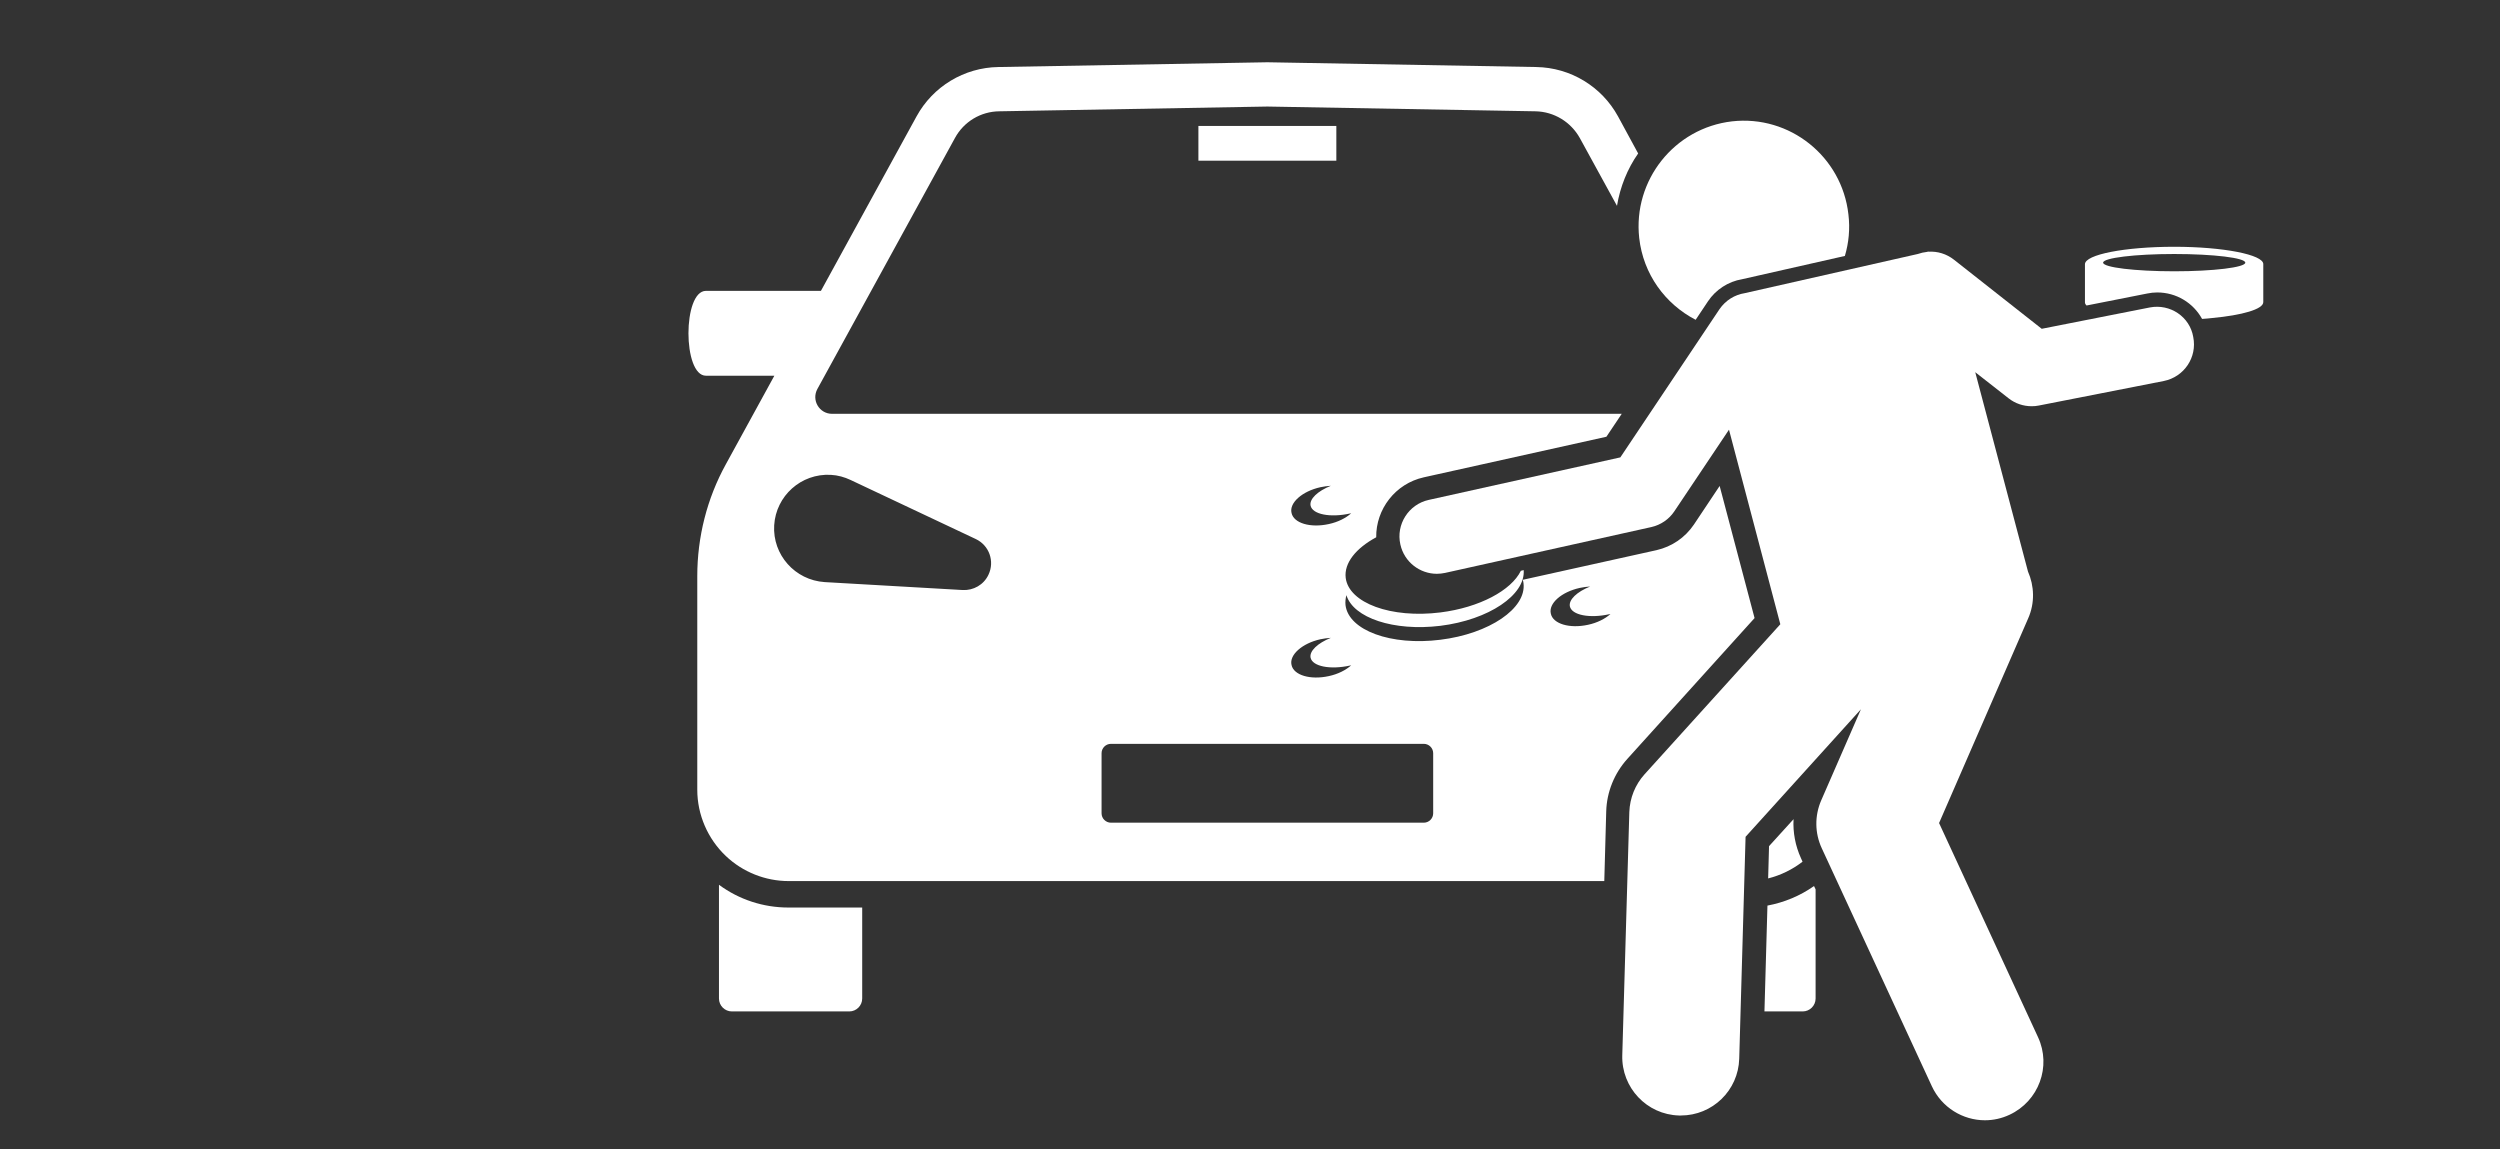 <?xml version="1.0" encoding="utf-8"?>
<!-- Generator: Adobe Illustrator 25.4.1, SVG Export Plug-In . SVG Version: 6.00 Build 0)  -->
<svg version="1.1" id="Layer_1" xmlns="http://www.w3.org/2000/svg" xmlns:xlink="http://www.w3.org/1999/xlink" x="0px" y="0px"
	 viewBox="0 0 141.73 65.16" style="enable-background:new 0 0 141.73 65.16;" xml:space="preserve">
<rect x="0" y="0" width="141.73" height="65.16" fill="#333333" stroke="none"/>
<style type="text/css">
	.st0{fill:#FFFFFF;}
</style>
<g>
	<path class="st0" d="M44.7,51.45c-1.43,0-2.8-0.45-3.94-1.29v0.13v6.32c0,0.4,0.33,0.73,0.73,0.73h6.66c0.4,0,0.73-0.33,0.73-0.73
		v-5.06v-0.1H44.7z"/>
	<path class="st0" d="M102.84,50.23c-0.79,0.56-1.69,0.93-2.64,1.11l-0.17,6h2.17c0.4,0,0.73-0.33,0.73-0.73v-6.19L102.84,50.23z"/>
	<path class="st0" d="M90.95,49.96L91.06,46c0.03-1.1,0.46-2.16,1.2-2.98l7.21-7.98l-1.98-7.49l-1.46,2.19
		c-0.5,0.74-1.25,1.25-2.12,1.45l-7.58,1.68c0.02,0.06,0.03,0.12,0.04,0.19c0.18,1.43-1.94,2.87-4.72,3.21
		c-2.79,0.35-5.19-0.53-5.37-1.96c-0.02-0.19,0-0.38,0.05-0.57c0.39,1.29,2.68,2.06,5.32,1.74c2.75-0.34,4.84-1.75,4.73-3.16
		l-0.16,0.04c-0.54,1.11-2.34,2.08-4.56,2.36c-2.79,0.35-5.19-0.53-5.37-1.96c-0.1-0.84,0.58-1.68,1.73-2.3
		c-0.02-1.59,1.08-3.04,2.7-3.4l10.35-2.3l0.87-1.3H47.17c-0.72,0-1.18-0.77-0.83-1.41l7.8-14.23c0.5-0.92,1.46-1.5,2.51-1.51
		l15.2-0.27l15.2,0.27c1.05,0.02,2,0.6,2.51,1.51l2.11,3.85c0.18-1.08,0.59-2.1,1.2-2.97l-1.14-2.1c-0.93-1.7-2.7-2.77-4.64-2.8
		L71.85,3.53L56.6,3.8c-1.94,0.03-3.71,1.1-4.64,2.8l-5.42,9.89h-6.52c-1.32,0-1.32,4.81,0,4.81h3.88l-2.75,5.02
		c-1.07,1.94-1.62,4.13-1.62,6.34v12.11c0,1.42,0.59,2.78,1.62,3.76c0.96,0.91,2.24,1.42,3.56,1.42h27.14h19.1V49.96z M89.56,33.33
		c0.2-0.04,0.4-0.07,0.59-0.08C89.4,33.55,88.92,34,89,34.38c0.11,0.49,1.11,0.69,2.24,0.44c0.02,0,0.04-0.01,0.06-0.01
		c-0.3,0.27-0.75,0.5-1.27,0.61c-1.04,0.23-1.99-0.05-2.11-0.63C87.78,34.21,88.52,33.56,89.56,33.33z M74.86,27.62
		c0.2-0.04,0.4-0.07,0.59-0.08c-0.75,0.3-1.23,0.75-1.15,1.13c0.11,0.49,1.11,0.69,2.24,0.44c0.02,0,0.04-0.01,0.06-0.01
		c-0.3,0.27-0.75,0.5-1.27,0.61c-1.04,0.23-1.99-0.05-2.11-0.63C73.08,28.51,73.82,27.85,74.86,27.62z M74.86,36.24
		c0.2-0.04,0.4-0.07,0.59-0.08c-0.75,0.3-1.23,0.75-1.15,1.13c0.11,0.49,1.11,0.69,2.24,0.44c0.02,0,0.04-0.01,0.06-0.01
		c-0.3,0.27-0.75,0.5-1.27,0.61c-1.04,0.23-1.99-0.05-2.11-0.63C73.08,37.13,73.82,36.47,74.86,36.24z M43.89,29.78
		c0.1-1.67,1.53-2.95,3.21-2.86c0.4,0.02,0.78,0.13,1.12,0.29l7.1,3.35c0.76,0.36,1.08,1.26,0.72,2.02
		c-0.27,0.58-0.86,0.9-1.46,0.87L46.75,33C45.07,32.89,43.79,31.45,43.89,29.78z M62.45,46.11V42.7c0-0.29,0.24-0.53,0.53-0.53
		h17.74c0.29,0,0.53,0.24,0.53,0.53v3.41c0,0.29-0.24,0.53-0.53,0.53H62.98C62.69,46.64,62.45,46.4,62.45,46.11z"/>
	<path class="st0" d="M101.68,46.44l-1.39,1.53l-0.05,1.83c0.71-0.18,1.37-0.5,1.95-0.95l-0.09-0.2
		C101.78,47.95,101.64,47.19,101.68,46.44z"/>
	<rect x="67.94" y="7.14" class="st0" width="7.82" height="1.97"/>
	<path class="st0" d="M92.93,13.49c0.23,2.06,1.48,3.75,3.2,4.64l0.7-1.05c0.44-0.66,1.15-1.12,1.93-1.25l5.83-1.32
		c0.22-0.74,0.3-1.54,0.2-2.36c-0.37-3.28-3.33-5.64-6.6-5.27C94.92,7.26,92.57,10.22,92.93,13.49z"/>
	<path class="st0" d="M123.26,13.99c-2.79,0-5.06,0.44-5.06,0.99l0,0l0,0v1.82v0.33l0,0v0.01c0,0.06,0.03,0.12,0.09,0.18l3.44-0.68
		c0.19-0.04,0.38-0.06,0.57-0.06c1.08,0,2.04,0.59,2.54,1.5c0.2-0.01,0.39-0.03,0.57-0.05c1.71-0.16,2.9-0.5,2.9-0.9v-0.01l0,0
		v-2.15l0,0l0,0C128.31,14.44,126.05,13.99,123.26,13.99z M119.23,14.89c0-0.27,1.81-0.49,4.03-0.49c2.23,0,4.03,0.22,4.03,0.49
		s-1.81,0.49-4.03,0.49C121.03,15.38,119.23,15.16,119.23,14.89z"/>
	<path class="st0" d="M121.88,17.43l-6.13,1.21l-4.98-3.92c-0.42-0.33-0.93-0.48-1.43-0.45c-0.01,0-0.01-0.01-0.02-0.01l-0.07,0.02
		c-0.18,0.02-0.36,0.06-0.53,0.12l-9.81,2.22c-0.56,0.09-1.08,0.4-1.43,0.91l-5.62,8.4L81,28.34c-1.14,0.25-1.87,1.39-1.61,2.53
		c0.22,0.99,1.1,1.66,2.07,1.66c0.15,0,0.31-0.02,0.46-0.05l11.7-2.6c0.53-0.12,1-0.44,1.3-0.89l3.1-4.63l2.91,11.03l-7.7,8.51
		c-0.53,0.59-0.83,1.34-0.86,2.13l-0.4,13.8c-0.05,1.83,1.39,3.36,3.22,3.41c0.03,0,0.07,0,0.1,0c1.79,0,3.26-1.42,3.31-3.22
		l0.36-12.58l6.54-7.23l-2.25,5.16c-0.38,0.87-0.37,1.86,0.03,2.72l6.24,13.49c0.56,1.21,1.76,1.93,3.01,1.93
		c0.47,0,0.94-0.1,1.39-0.31c1.66-0.77,2.39-2.74,1.62-4.4l-5.61-12.14l5.05-11.6c0.39-0.88,0.35-1.84-0.01-2.66l-2.99-11.3
		l1.89,1.48c0.38,0.3,0.84,0.45,1.31,0.45c0.14,0,0.27-0.01,0.41-0.04l7.08-1.39c1.15-0.23,1.9-1.34,1.67-2.49
		C124.15,17.96,123.03,17.21,121.88,17.43z"/>
</g>
</svg>
